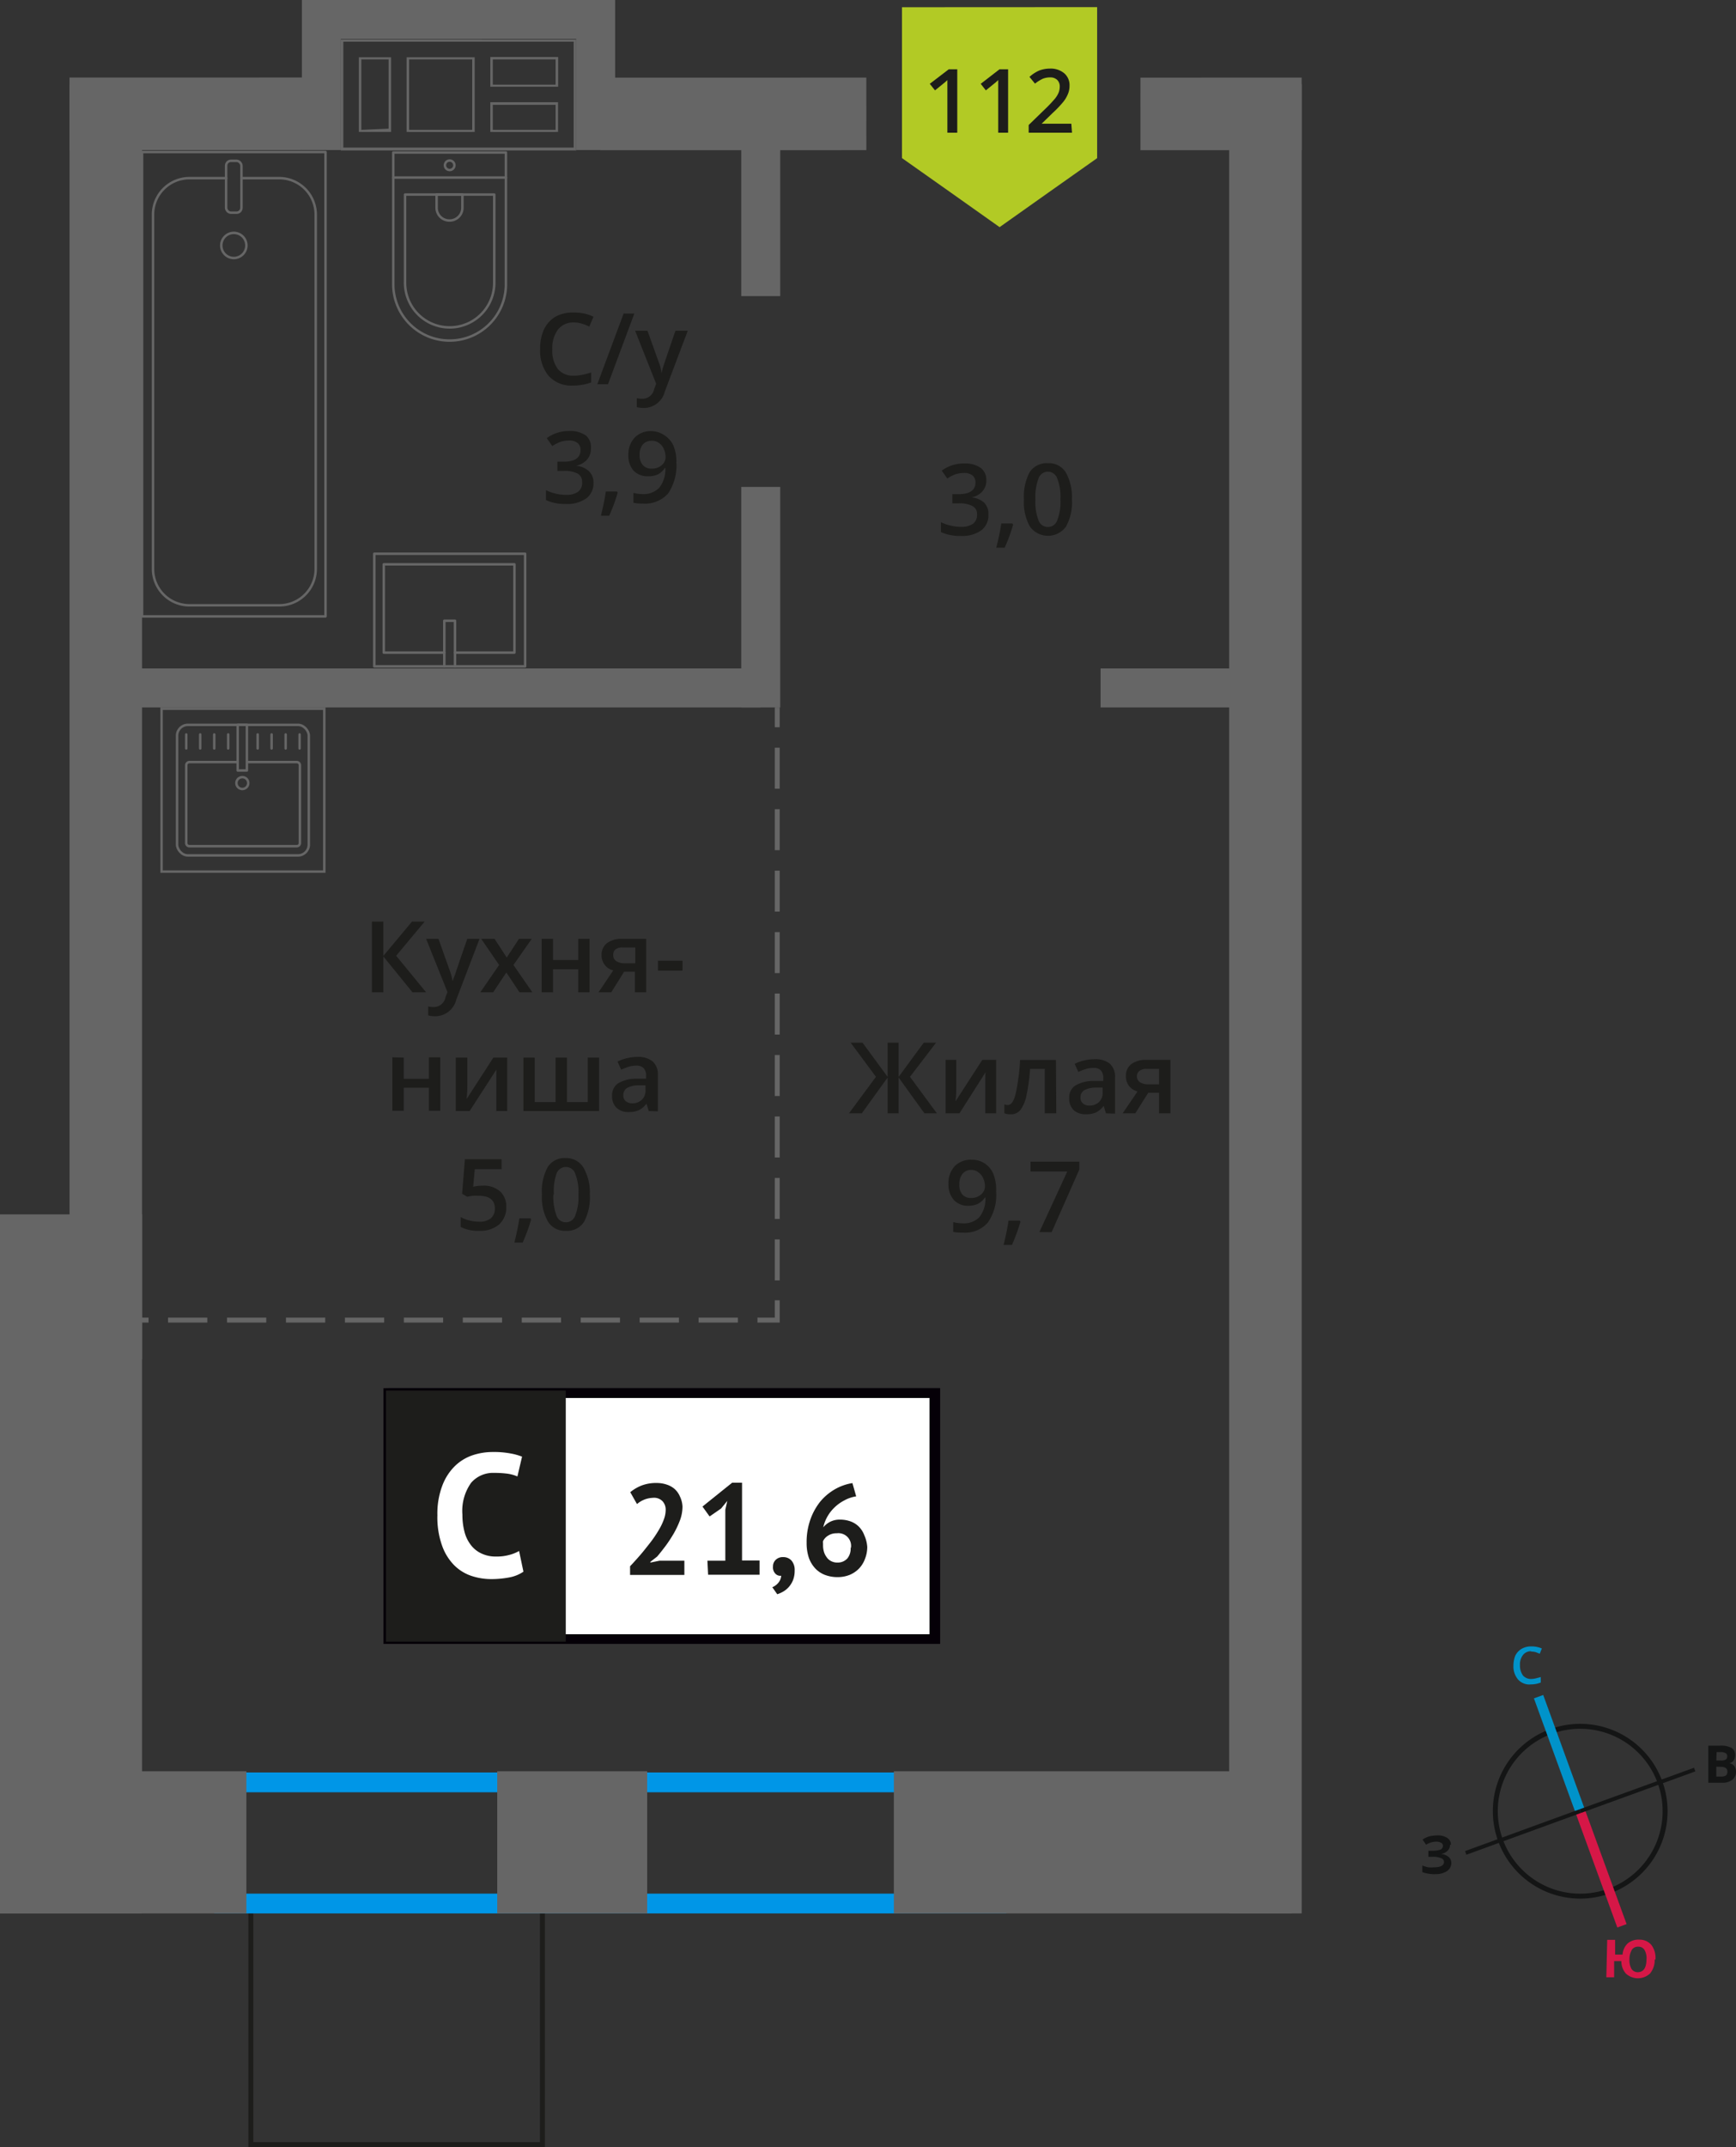 <svg xmlns="http://www.w3.org/2000/svg" width="175.51" height="216.94" viewBox="0 0 175.51 216.94"><rect x="0" y="0" width="175.51" height="216.94" fill="#333333" stroke="none"/><defs><style>.cls-1,.cls-10,.cls-18,.cls-2,.cls-3,.cls-7,.cls-8,.cls-9{fill:none;}.cls-1{stroke:#141515;}.cls-1,.cls-10,.cls-2,.cls-3,.cls-7,.cls-8,.cls-9{stroke-miterlimit:10;}.cls-1,.cls-10,.cls-17,.cls-7,.cls-8,.cls-9{stroke-width:0.5px;}.cls-2{stroke:#0093ca;}.cls-3{stroke:#d61747;}.cls-4{fill:#141515;}.cls-5{fill:#0093ca;}.cls-6{fill:#d61747;}.cls-17,.cls-7{stroke:#1d1d1b;}.cls-10,.cls-18,.cls-8,.cls-9{stroke:#666;}.cls-9{stroke-dasharray:4.14 2.07;}.cls-10{stroke-dasharray:3.97 1.99;}.cls-11{fill:#0096e7;}.cls-12{fill:#666;}.cls-13{fill:#b2ca25;fill-rule:evenodd;}.cls-14,.cls-17{fill:#1d1d1b;}.cls-15{fill:#fff;}.cls-16{fill:#050007;}.cls-17{stroke-miterlimit:22.93;}.cls-18{stroke-linecap:round;stroke-linejoin:round;stroke-width:0.25px;}</style></defs><g id="bathroon"><path class="cls-1" d="M156.83,174.94a8.58,8.58,0,1,1-5.13,11,8.56,8.56,0,0,1,5.13-11Z"/><line class="cls-2" x1="155.55" y1="171.43" x2="159.76" y2="183"/><line class="cls-3" x1="163.98" y1="194.58" x2="159.76" y2="183"/><polygon class="cls-4" points="148.12 187.03 159.69 182.81 159.83 183.18 148.25 187.4 148.12 187.03"/><polygon class="cls-4" points="171.27 178.61 159.69 182.81 159.83 183.18 171.4 178.98 171.27 178.61"/><path class="cls-5" d="M154.77,166.84a1,1,0,0,0-.82.41,1.55,1.55,0,0,0-.28,1,1.7,1.7,0,0,0,.31,1.05,1.08,1.08,0,0,0,.86.34,2.31,2.31,0,0,0,.47-.07l.46-.12V170a2.62,2.62,0,0,1-1,.19,1.52,1.52,0,0,1-1.28-.48,2,2,0,0,1-.48-1.41,2.76,2.76,0,0,1,.18-1,1.66,1.66,0,0,1,.62-.69,1.93,1.93,0,0,1,1-.26,2.62,2.62,0,0,1,1.07.21l-.21.53-.41-.16a2.22,2.22,0,0,0-.46-.06Z"/><path class="cls-6" d="M167.29,198a2.13,2.13,0,0,1-.48,1.41,1.8,1.8,0,0,1-2.43,0,1.87,1.87,0,0,1-.46-1.26l-.73,0,0,1.63-.79,0,.09-3.78.8,0,0,1.49.75,0a1.73,1.73,0,0,1,.53-1.14,1.7,1.7,0,0,1,1.17-.37,1.56,1.56,0,0,1,1.22.54,2.21,2.21,0,0,1,.41,1.46Zm-2.55-.07a1.85,1.85,0,0,0,.2,1,.76.76,0,0,0,.62.34c.58,0,.88-.41.9-1.25a1.71,1.71,0,0,0-.2-1,.7.7,0,0,0-.62-.33.74.74,0,0,0-.65.3,1.87,1.87,0,0,0-.25,1Z"/><path class="cls-4" d="M172.71,176.38h1.19a2.27,2.27,0,0,1,1.15.22.81.81,0,0,1,.37.74.9.9,0,0,1-.16.55.66.66,0,0,1-.42.26v0a.85.85,0,0,1,.5.29,1,1,0,0,1,.17.6,1,1,0,0,1-.38.79,1.59,1.59,0,0,1-1,.3h-1.42Zm.81,1.5H174a.86.86,0,0,0,.48-.1.37.37,0,0,0,.14-.34.33.33,0,0,0-.15-.3.92.92,0,0,0-.51-.11h-.41Zm0,.62v1H174a.81.81,0,0,0,.49-.11.5.5,0,0,0,.15-.39c0-.31-.21-.48-.66-.48Z"/><path class="cls-4" d="M146.59,186.42a.74.74,0,0,1-.26.59,1.09,1.09,0,0,1-.7.31v0a1.43,1.43,0,0,1,.8.28.79.79,0,0,1,.3.61,1,1,0,0,1-.42.83,2,2,0,0,1-1.17.32,3.57,3.57,0,0,1-1.34-.2v-.67a4.48,4.48,0,0,0,.58.18,3.13,3.13,0,0,0,.61,0c.63,0,1-.17,1-.55a.42.42,0,0,0-.31-.38,2.21,2.21,0,0,0-.92-.13h-.35V187h.32a2.71,2.71,0,0,0,.89-.11.41.41,0,0,0,.26-.39.34.34,0,0,0-.17-.3,1,1,0,0,0-.53-.12,1.9,1.9,0,0,0-1,.31l-.36-.52a2.58,2.58,0,0,1,.69-.33,3.91,3.91,0,0,1,.8-.09,1.65,1.65,0,0,1,1,.25.8.8,0,0,1,.38.68Z"/><rect class="cls-7" x="25.36" y="192.87" width="29.48" height="23.82" transform="translate(80.2 409.56) rotate(-180)"/><line class="cls-8" x1="78.58" y1="71.48" x2="78.58" y2="73.48"/><line class="cls-9" x1="78.58" y1="75.55" x2="78.58" y2="130.35"/><polyline class="cls-8" points="78.58 131.38 78.58 133.38 76.58 133.38"/><line class="cls-10" x1="74.6" y1="133.38" x2="16.01" y2="133.38"/><line class="cls-8" x1="15.02" y1="133.38" x2="13.02" y2="133.38"/><path class="cls-11" d="M99.75,181.09v10.24H23.65V181.09h76.1m2-2H21.65v14.24h80.1V179.09Z"/><rect class="cls-12" y="178.97" width="24.91" height="14.36" transform="translate(24.91 372.3) rotate(-180)"/><rect class="cls-12" x="50.27" y="178.97" width="15.16" height="14.36" transform="translate(115.7 372.3) rotate(-180)"/><rect class="cls-12" x="90.37" y="178.97" width="40.23" height="14.36" transform="translate(220.97 372.3) rotate(-180)"/><rect class="cls-12" x="-28.13" y="150.83" width="70.63" height="14.36" transform="matrix(0, -1, 1, 0, -150.83, 165.2)"/><rect class="cls-12" x="69.42" y="20.47" width="14.97" height="3.94" transform="translate(54.47 99.34) rotate(-90)"/><rect class="cls-12" x="65.76" y="58.37" width="22.28" height="3.94" transform="translate(16.57 137.24) rotate(-90)"/><rect class="cls-12" x="12.13" y="67.54" width="64.76" height="3.94" transform="translate(89.01 139.02) rotate(-180)"/><rect class="cls-12" x="111.27" y="67.54" width="15.96" height="3.94" transform="translate(238.5 139.02) rotate(-180)"/><rect class="cls-12" x="7.03" y="7.83" width="25.74" height="7.33" transform="translate(39.8 22.99) rotate(179.99)"/><rect class="cls-12" x="60.69" y="7.83" width="26.9" height="7.33" transform="translate(148.28 22.99) rotate(179.99)"/><rect class="cls-12" x="115.3" y="7.83" width="16.3" height="7.33" transform="translate(246.9 22.98) rotate(179.99)"/><rect class="cls-12" x="-53.71" y="69.26" width="128.82" height="7.33" transform="translate(83.62 62.23) rotate(90)"/><rect class="cls-12" x="35.52" y="97.26" width="184.82" height="7.33" transform="translate(228.86 -27.01) rotate(90)"/><path class="cls-12" d="M41.11,4.21H58v10.7H34.71V4.21h6.4m-4.83,9.12h3.26V5.79H36.28v7.54m11.71,0V5.79H41.11v7.54H48m8.43-4.57v-3H49.57v3h6.85m0,4.57v-3H49.57v3h6.85M41.36,4h-6.9v11.2H58.25V4H41.36Zm-4.83,9.12V6h2.76v7Zm11.21,0H41.36V6h6.38v7Zm8.43-4.57H49.82V6h6.35V8.51Zm0,4.57H49.82V10.59h6.35v2.49Z"/><rect class="cls-12" x="52.63" y="5.61" width="15.16" height="3.94" transform="translate(67.8 -52.63) rotate(90)"/><rect class="cls-12" x="24.91" y="5.61" width="15.16" height="3.94" transform="translate(40.07 -24.91) rotate(90)"/><rect class="cls-12" x="31.5" width="29.13" height="3.94" transform="translate(92.13 3.94) rotate(-180)"/><rect class="cls-12" x="31.5" width="17.2" height="3.94" transform="translate(80.2 3.94) rotate(-180)"/><polygon class="cls-13" points="110.92 15.98 110.92 15.98 105.99 19.46 101.06 22.95 96.13 19.46 91.2 15.98 91.19 15.98 91.19 15.98 91.19 0.73 110.92 0.72 110.92 15.97 110.92 15.98"/><path class="cls-14" d="M96.78,13.41h-1V9.26q0-.74,0-1.17l-.25.23-1,.81L94,8.47,95.92,7h.86Z"/><path class="cls-14" d="M101.92,13.41h-1V9.26c0-.49,0-.88,0-1.17l-.25.23-1,.81-.52-.66L101.05,7h.87Z"/><path class="cls-14" d="M108.38,13.41H104v-.78L105.68,11a13.69,13.69,0,0,0,1-1.06,2.52,2.52,0,0,0,.35-.59,1.68,1.68,0,0,0,.11-.6.91.91,0,0,0-.26-.68,1,1,0,0,0-.72-.25,2,2,0,0,0-.72.13,3.85,3.85,0,0,0-.8.5l-.56-.68a3.58,3.58,0,0,1,1-.65,3.12,3.12,0,0,1,1.07-.19,2.13,2.13,0,0,1,1.44.47,1.58,1.58,0,0,1,.54,1.26,2.12,2.12,0,0,1-.16.83,3.2,3.2,0,0,1-.47.8,11.17,11.17,0,0,1-1.08,1.13l-1.11,1.08v0h3Z"/><rect class="cls-15" x="39.27" y="140.75" width="54.7" height="24.87"/><path class="cls-16" d="M94,141.25H39.86v23.87H94Zm-54.64-1H95.05v25.85H38.77V140.26Z"/><rect class="cls-17" x="39.27" y="140.75" width="17.68" height="24.87"/><path class="cls-14" d="M69,152.22a4,4,0,0,1-.24,1.35,9.37,9.37,0,0,1-.62,1.33,14.27,14.27,0,0,1-.82,1.26c-.3.4-.59.77-.88,1.11l-.69.54v.07l.94-.19h2.5v1.44H63.7v-.88c.21-.21.44-.47.7-.76s.53-.6.79-.93.53-.66.78-1a12.43,12.43,0,0,0,.68-1.05,5.74,5.74,0,0,0,.47-1,2.78,2.78,0,0,0,.18-.94,1.25,1.25,0,0,0-.31-.88,1.19,1.19,0,0,0-1-.35,2.58,2.58,0,0,0-1.59.63l-.68-1.2a4.17,4.17,0,0,1,1.16-.68,4.1,4.1,0,0,1,1.52-.25,3.13,3.13,0,0,1,1,.16,2.29,2.29,0,0,1,.81.45,2.17,2.17,0,0,1,.53.75A2.62,2.62,0,0,1,69,152.22Z"/><path class="cls-14" d="M71.52,157.69h1.81v-5.15l.2-.89-.63.77-1.16.8-.72-1,3-2.41h1v7.86h1.77v1.44h-5.2Z"/><path class="cls-14" d="M78.15,158.29a.9.9,0,0,1,.29-.7,1,1,0,0,1,.73-.26,1.09,1.09,0,0,1,.86.36,1.45,1.45,0,0,1,.31,1,2.57,2.57,0,0,1-.18,1,2.41,2.41,0,0,1-.45.7,2.22,2.22,0,0,1-.58.45,3.07,3.07,0,0,1-.55.24l-.5-.71a1.53,1.53,0,0,0,.62-.46,1.22,1.22,0,0,0,.28-.7.67.67,0,0,1-.56-.18A.89.89,0,0,1,78.15,158.29Z"/><path class="cls-14" d="M87.68,156.3a3.26,3.26,0,0,1-.22,1.18,2.81,2.81,0,0,1-.61,1,2.85,2.85,0,0,1-.94.64,3.23,3.23,0,0,1-1.22.23,3.56,3.56,0,0,1-1.25-.21,2.63,2.63,0,0,1-1-.65,3.07,3.07,0,0,1-.66-1.08,4.67,4.67,0,0,1-.23-1.52,6.82,6.82,0,0,1,.37-2.33,6.2,6.2,0,0,1,1-1.83,5.5,5.5,0,0,1,1.48-1.25,5.19,5.19,0,0,1,1.78-.63l.38,1.34a3.63,3.63,0,0,0-1.2.41,4.15,4.15,0,0,0-1,.72,4,4,0,0,0-1.13,2,2.22,2.22,0,0,1,.68-.55,2.13,2.13,0,0,1,1-.23,3.14,3.14,0,0,1,1.08.18,2.33,2.33,0,0,1,.85.54,2.48,2.48,0,0,1,.55.88A3.45,3.45,0,0,1,87.68,156.3Zm-1.65.09a1.28,1.28,0,0,0-1.43-1.47,1.52,1.52,0,0,0-.88.24,1.32,1.32,0,0,0-.51.55,1.14,1.14,0,0,0,0,.25v.2a2.28,2.28,0,0,0,.09.63,1.71,1.71,0,0,0,.27.54,1.17,1.17,0,0,0,.45.4,1.33,1.33,0,0,0,.65.15,1.3,1.3,0,0,0,1-.42A1.56,1.56,0,0,0,86,156.39Z"/><path class="cls-15" d="M52.92,158.8a3.73,3.73,0,0,1-1.43.58,9.51,9.51,0,0,1-1.78.17,6.33,6.33,0,0,1-2.1-.34,4.47,4.47,0,0,1-1.74-1.11,5.35,5.35,0,0,1-1.2-2,8.51,8.51,0,0,1-.45-3,8,8,0,0,1,.5-3,5.46,5.46,0,0,1,1.3-2,4.74,4.74,0,0,1,1.78-1.07,6.38,6.38,0,0,1,2-.32,9,9,0,0,1,1.78.14,5.94,5.94,0,0,1,1.2.33l-.47,2a3.9,3.9,0,0,0-1-.28,10,10,0,0,0-1.34-.08,2.92,2.92,0,0,0-2.34,1,4.89,4.89,0,0,0-.88,3.22,6.67,6.67,0,0,0,.21,1.73,3.66,3.66,0,0,0,.64,1.33,2.82,2.82,0,0,0,1.07.86,3.29,3.29,0,0,0,1.48.31,4.65,4.65,0,0,0,1.33-.16,3.94,3.94,0,0,0,1-.4Z"/><path class="cls-14" d="M43.08,100.26H41.7l-2.94-3.62v3.62H37.6V93.12h1.16v3.46l2.89-3.46h1.28l-2.88,3.45Z"/><path class="cls-14" d="M43.08,94.86h1.25l1.09,3.06a6,6,0,0,1,.34,1.23h0A3.78,3.78,0,0,1,46,98.5c.07-.25.49-1.47,1.24-3.64h1.24L46.13,101a2.19,2.19,0,0,1-2.1,1.68,3,3,0,0,1-.74-.08v-.91a2.55,2.55,0,0,0,.59.06,1.2,1.2,0,0,0,1.16-1l.2-.51Z"/><path class="cls-14" d="M50.46,97.5l-1.81-2.64H50l1.23,1.89,1.24-1.89h1.29L51.91,97.5l1.91,2.76h-1.3l-1.33-2-1.33,2h-1.3Z"/><path class="cls-14" d="M55.91,94.86V97h2.55V94.86H59.6v5.4H58.46V97.93H55.91v2.33H54.76v-5.4Z"/><path class="cls-14" d="M61.8,100.26H60.51L62,98.05a1.53,1.53,0,0,1-.86-.56,1.58,1.58,0,0,1-.32-1,1.46,1.46,0,0,1,.55-1.2,2.4,2.4,0,0,1,1.49-.43h2.47v5.4H64.19V98.18H63.1ZM62,96.5a.68.68,0,0,0,.32.62,1.49,1.49,0,0,0,.84.21h1.07v-1.6H62.94a1.16,1.16,0,0,0-.72.2A.68.68,0,0,0,62,96.5Z"/><path class="cls-14" d="M66.52,98.07v-1H69v1Z"/><path class="cls-14" d="M40.82,106.86V109h2.54v-2.17h1.15v5.4H43.36v-2.33H40.82v2.33H39.67v-5.4Z"/><path class="cls-14" d="M47.25,106.86v2.77c0,.32,0,.8-.08,1.42l2.71-4.19h1.4v5.4h-1.1v-2.72c0-.15,0-.39,0-.73s0-.57,0-.73l-2.7,4.18h-1.4v-5.4Z"/><path class="cls-14" d="M60.57,112.26H52.92v-5.4h1.14v4.49h2.11v-4.49h1.15v4.49h2.1v-4.49h1.15Z"/><path class="cls-14" d="M65.59,112.26l-.23-.75h0a2.16,2.16,0,0,1-.79.67,2.44,2.44,0,0,1-1,.18,1.69,1.69,0,0,1-1.24-.43,1.61,1.61,0,0,1-.45-1.22,1.45,1.45,0,0,1,.62-1.26,3.63,3.63,0,0,1,1.89-.46l.93,0v-.29a1.09,1.09,0,0,0-.24-.77,1,1,0,0,0-.75-.26,2.67,2.67,0,0,0-.8.12c-.25.09-.49.18-.73.29l-.37-.82a4,4,0,0,1,1-.35,4.45,4.45,0,0,1,1-.12,2.33,2.33,0,0,1,1.55.45,1.76,1.76,0,0,1,.53,1.41v3.64Zm-1.71-.78a1.42,1.42,0,0,0,1-.35,1.27,1.27,0,0,0,.38-1v-.47l-.69,0a2.38,2.38,0,0,0-1.18.27.83.83,0,0,0-.37.74.73.73,0,0,0,.21.56A1,1,0,0,0,63.88,111.48Z"/><path class="cls-14" d="M48.84,119.8a2.45,2.45,0,0,1,1.71.57,2,2,0,0,1,.63,1.56,2.28,2.28,0,0,1-.72,1.79,2.93,2.93,0,0,1-2,.64,3.79,3.79,0,0,1-1.88-.39v-1a3.26,3.26,0,0,0,.91.35,4.19,4.19,0,0,0,.95.12,1.77,1.77,0,0,0,1.18-.34,1.27,1.27,0,0,0,.41-1c0-.85-.55-1.28-1.64-1.28a4.42,4.42,0,0,0-.56,0,6,6,0,0,0-.59.1l-.52-.3.28-3.49h3.71v1H48l-.16,1.77.41-.07A5,5,0,0,1,48.84,119.8Z"/><path class="cls-14" d="M53.7,123.21a17.41,17.41,0,0,1-.86,2.34H52c.23-.88.39-1.69.51-2.45h1.12Z"/><path class="cls-14" d="M59.63,120.69a5.21,5.21,0,0,1-.59,2.77,2,2,0,0,1-1.83.9,2,2,0,0,1-1.81-.93,5,5,0,0,1-.61-2.74,5.06,5.06,0,0,1,.59-2.78,2,2,0,0,1,1.83-.9A2,2,0,0,1,59,118,5,5,0,0,1,59.63,120.69Zm-3.68,0a5.22,5.22,0,0,0,.3,2.09,1,1,0,0,0,1.92,0,5.05,5.05,0,0,0,.31-2.08,5,5,0,0,0-.31-2.07,1,1,0,0,0-1.92,0A5.26,5.26,0,0,0,56,120.69Z"/><path class="cls-14" d="M88.56,108.8,86,105.35H87.2l2.54,3.46v-3.46h1.11v3.46l2.54-3.46h1.25L92,108.8l2.72,3.69H93.46l-2.61-3.62v3.62H89.74v-3.62l-2.61,3.62h-1.3Z"/><path class="cls-14" d="M96.68,107.09v2.77c0,.32,0,.79-.08,1.42l2.71-4.19h1.4v5.4h-1.1v-2.72c0-.15,0-.39,0-.73s0-.58.05-.73L97,112.49h-1.4v-5.4Z"/><path class="cls-14" d="M106.79,112.49h-1.16V108h-1.49a19.3,19.3,0,0,1-.37,2.71,3.64,3.64,0,0,1-.6,1.43,1.21,1.21,0,0,1-1,.45,1.62,1.62,0,0,1-.63-.11v-.9a.92.92,0,0,0,.36.07c.33,0,.59-.38.78-1.12a21.33,21.33,0,0,0,.45-3.43h3.63Z"/><path class="cls-14" d="M111.81,112.49l-.23-.75h0a2.35,2.35,0,0,1-.79.67,2.45,2.45,0,0,1-1,.17,1.75,1.75,0,0,1-1.25-.42,1.62,1.62,0,0,1-.44-1.22,1.41,1.41,0,0,1,.62-1.26,3.54,3.54,0,0,1,1.89-.46l.93,0v-.29a1.12,1.12,0,0,0-.24-.78,1,1,0,0,0-.75-.25,2.63,2.63,0,0,0-.8.12,5.84,5.84,0,0,0-.73.29l-.37-.82a4,4,0,0,1,1-.35,4.45,4.45,0,0,1,1-.12,2.33,2.33,0,0,1,1.55.45,1.76,1.76,0,0,1,.53,1.41v3.64Zm-1.71-.78a1.43,1.43,0,0,0,1-.35,1.29,1.29,0,0,0,.38-1v-.47l-.7,0a2.36,2.36,0,0,0-1.17.27.82.82,0,0,0-.37.74.73.73,0,0,0,.21.56A.94.94,0,0,0,110.1,111.71Z"/><path class="cls-14" d="M114.78,112.49H113.5l1.5-2.21a1.63,1.63,0,0,1-.86-.56,1.57,1.57,0,0,1-.31-1,1.46,1.46,0,0,1,.54-1.2,2.37,2.37,0,0,1,1.5-.43h2.46v5.4h-1.15v-2.08h-1.09Zm.16-3.76a.7.7,0,0,0,.32.62,1.51,1.51,0,0,0,.85.21h1.07V108h-1.25a1.11,1.11,0,0,0-.73.2A.68.68,0,0,0,114.94,108.73Z"/><path class="cls-14" d="M100.71,120.4a4.86,4.86,0,0,1-.85,3.14,3.06,3.06,0,0,1-2.55,1,4.18,4.18,0,0,1-.94-.07v-1a2.93,2.93,0,0,0,.88.13A2.22,2.22,0,0,0,99,123a3,3,0,0,0,.63-2h-.06a1.81,1.81,0,0,1-.7.63,2.18,2.18,0,0,1-.95.2,1.92,1.92,0,0,1-1.49-.59,2.33,2.33,0,0,1-.54-1.62,2.5,2.5,0,0,1,.62-1.78,2.25,2.25,0,0,1,1.71-.66,2.33,2.33,0,0,1,1.33.37,2.36,2.36,0,0,1,.88,1.07A4.34,4.34,0,0,1,100.71,120.4Zm-2.49-2.19a1.11,1.11,0,0,0-.91.39,1.69,1.69,0,0,0-.32,1.09,1.45,1.45,0,0,0,.3,1,1.11,1.11,0,0,0,.89.35,1.43,1.43,0,0,0,1-.35,1.06,1.06,0,0,0,.4-.81,2,2,0,0,0-.17-.81,1.36,1.36,0,0,0-.47-.6A1.12,1.12,0,0,0,98.22,118.21Z"/><path class="cls-14" d="M103.17,123.44a18.47,18.47,0,0,1-.86,2.34h-.85a22.73,22.73,0,0,0,.5-2.45h1.13Z"/><path class="cls-14" d="M105.08,124.49l2.82-6.12h-3.71v-1h4.93v.8l-2.8,6.33Z"/><path class="cls-14" d="M58,32.58a1.93,1.93,0,0,0-1.58.71,3.08,3.08,0,0,0-.58,2,3.08,3.08,0,0,0,.56,2,2,2,0,0,0,1.6.67,4.17,4.17,0,0,0,.88-.09c.28-.06.58-.14.89-.23v1a5.42,5.42,0,0,1-1.91.32,3.07,3.07,0,0,1-2.41-1,4,4,0,0,1-.84-2.72,4.44,4.44,0,0,1,.41-2A3,3,0,0,1,56.15,32,3.65,3.65,0,0,1,58,31.58,4.41,4.41,0,0,1,60,32l-.42,1a4.62,4.62,0,0,0-.76-.3A2.65,2.65,0,0,0,58,32.58Z"/><path class="cls-14" d="M64.13,31.68l-2.66,7.14H60.39l2.66-7.14Z"/><path class="cls-14" d="M64.21,33.42h1.25l1.1,3.06a5.39,5.39,0,0,1,.33,1.23h0a4.66,4.66,0,0,1,.16-.65c.08-.26.49-1.47,1.24-3.64h1.24l-2.31,6.12a2.19,2.19,0,0,1-2.1,1.68,3.65,3.65,0,0,1-.74-.08v-.91a2.61,2.61,0,0,0,.59.06,1.2,1.2,0,0,0,1.17-1l.2-.51Z"/><path class="cls-14" d="M59.74,45.32a1.63,1.63,0,0,1-.4,1.13,2,2,0,0,1-1.11.61v0a2.19,2.19,0,0,1,1.29.53A1.54,1.54,0,0,1,60,48.77a1.88,1.88,0,0,1-.73,1.59,3.33,3.33,0,0,1-2.07.56,4.6,4.6,0,0,1-2-.39v-1a4.39,4.39,0,0,0,1,.35,4.3,4.3,0,0,0,1,.12,2,2,0,0,0,1.24-.31,1.11,1.11,0,0,0,.41-1,.91.91,0,0,0-.45-.84,2.92,2.92,0,0,0-1.43-.27h-.62v-.93h.63c1.14,0,1.71-.4,1.71-1.18a.86.86,0,0,0-.3-.71,1.32,1.32,0,0,0-.88-.25,2.88,2.88,0,0,0-.78.11,3.9,3.9,0,0,0-.89.45l-.56-.8a3.73,3.73,0,0,1,2.28-.72,2.69,2.69,0,0,1,1.68.46A1.52,1.52,0,0,1,59.74,45.32Z"/><path class="cls-14" d="M62.45,49.77a17,17,0,0,1-.86,2.34h-.84c.22-.88.39-1.7.5-2.45h1.13Z"/><path class="cls-14" d="M68.38,46.73a5,5,0,0,1-.85,3.15,3.13,3.13,0,0,1-2.56,1,4,4,0,0,1-.93-.08v-1a3.26,3.26,0,0,0,.87.12,2.21,2.21,0,0,0,1.73-.63,3,3,0,0,0,.63-2h-.06a1.82,1.82,0,0,1-.69.64,2.25,2.25,0,0,1-1,.19,1.94,1.94,0,0,1-1.49-.59A2.3,2.3,0,0,1,63.53,46a2.47,2.47,0,0,1,.63-1.78,2.25,2.25,0,0,1,1.71-.66A2.35,2.35,0,0,1,67.2,44,2.42,2.42,0,0,1,68.07,45,4.08,4.08,0,0,1,68.38,46.73Zm-2.49-2.19a1.13,1.13,0,0,0-.92.39A1.68,1.68,0,0,0,64.66,46,1.47,1.47,0,0,0,65,47a1.13,1.13,0,0,0,.9.35,1.45,1.45,0,0,0,1-.35,1.05,1.05,0,0,0,.39-.81,2,2,0,0,0-.17-.81,1.42,1.42,0,0,0-.47-.6A1.12,1.12,0,0,0,65.89,44.54Z"/><path class="cls-14" d="M99.72,48.52a1.63,1.63,0,0,1-.4,1.13,2,2,0,0,1-1.11.61v0a2.19,2.19,0,0,1,1.29.53A1.58,1.58,0,0,1,99.93,52a1.88,1.88,0,0,1-.73,1.59,3.33,3.33,0,0,1-2.07.56,4.6,4.6,0,0,1-2-.39v-1a4.39,4.39,0,0,0,1,.35,4.23,4.23,0,0,0,1,.12,2,2,0,0,0,1.24-.31,1.11,1.11,0,0,0,.41-.95.9.9,0,0,0-.46-.84,2.87,2.87,0,0,0-1.42-.27h-.62v-.93h.63c1.14,0,1.71-.4,1.71-1.18a.86.86,0,0,0-.3-.71,1.32,1.32,0,0,0-.88-.25,2.88,2.88,0,0,0-.78.11,3.9,3.9,0,0,0-.89.45l-.56-.8a3.73,3.73,0,0,1,2.28-.72,2.69,2.69,0,0,1,1.68.46A1.52,1.52,0,0,1,99.72,48.52Z"/><path class="cls-14" d="M102.43,53a17,17,0,0,1-.86,2.34h-.85a22.91,22.91,0,0,0,.51-2.45h1.12Z"/><path class="cls-14" d="M108.37,50.45a5,5,0,0,1-.6,2.76,2.25,2.25,0,0,1-3.64,0,5,5,0,0,1-.61-2.73,5.22,5.22,0,0,1,.59-2.79,2.06,2.06,0,0,1,1.83-.89,2,2,0,0,1,1.81.93A5.07,5.07,0,0,1,108.37,50.45Zm-3.69,0a5.17,5.17,0,0,0,.3,2.08,1,1,0,0,0,1.92,0,5,5,0,0,0,.31-2.07,5.05,5.05,0,0,0-.31-2.08,1,1,0,0,0-1.92,0A5.26,5.26,0,0,0,104.68,50.45Z"/><rect class="cls-18" x="14.37" y="15.36" width="18.55" height="46.92" transform="translate(47.28 77.64) rotate(180)"/><rect class="cls-18" x="22.87" y="16.24" width="1.55" height="5.24" rx="0.49" transform="translate(47.28 37.73) rotate(180)"/><path class="cls-18" d="M24.41,18h3.82a3.69,3.69,0,0,1,3.69,3.68v35.8a3.68,3.68,0,0,1-3.69,3.68H19.15a3.68,3.68,0,0,1-3.68-3.68V21.69A3.68,3.68,0,0,1,19.15,18h3.72"/><circle class="cls-18" cx="23.64" cy="24.8" r="1.27"/><path class="cls-18" d="M36,19.17H49.27A5.69,5.69,0,0,1,55,24.87v0a5.69,5.69,0,0,1-5.69,5.69H36a0,0,0,0,1,0,0V19.17A0,0,0,0,1,36,19.17Z" transform="translate(70.32 -20.59) rotate(90)"/><path class="cls-18" d="M38.75,21.86h8.91a4.51,4.51,0,0,1,4.51,4.51v0a4.51,4.51,0,0,1-4.51,4.51H38.75a0,0,0,0,1,0,0v-9a0,0,0,0,1,0,0Z" transform="translate(71.83 -19.09) rotate(90)"/><path class="cls-18" d="M44.14,19.68h1.34A1.29,1.29,0,0,1,46.77,21v0a1.29,1.29,0,0,1-1.29,1.29H44.14a0,0,0,0,1,0,0V19.68A0,0,0,0,1,44.14,19.68Z" transform="translate(66.43 -24.49) rotate(90)"/><circle class="cls-18" cx="45.46" cy="16.7" r="0.48"/><line class="cls-18" x1="51.15" y1="17.94" x2="39.77" y2="17.94"/><rect class="cls-18" x="39.77" y="54.02" width="11.38" height="15.25" transform="translate(-16.18 107.1) rotate(-90)"/><polyline class="cls-18" points="46 67.33 46 62.72 44.92 62.72 44.92 67.33"/><polyline class="cls-18" points="46 65.94 52.01 65.94 52.01 57.02 38.8 57.02 38.8 65.94 44.92 65.94"/><rect class="cls-18" x="17.9" y="73.24" width="13.32" height="13.19" rx="1.09" transform="translate(49.12 159.67) rotate(-180)"/><path class="cls-18" d="M24,77H19.15a.32.32,0,0,0-.32.32v7.86a.32.32,0,0,0,.32.32H30a.32.32,0,0,0,.32-.32V77.32A.32.32,0,0,0,30,77H25"/><circle class="cls-18" cx="24.5" cy="79.12" r="0.6"/><rect class="cls-18" x="24.03" y="73.24" width="0.93" height="4.61" transform="translate(48.99 151.09) rotate(-180)"/><line class="cls-18" x1="30.29" y1="74.21" x2="30.29" y2="75.62"/><line class="cls-18" x1="28.88" y1="74.21" x2="28.88" y2="75.62"/><line class="cls-18" x1="27.46" y1="74.21" x2="27.46" y2="75.62"/><line class="cls-18" x1="26.05" y1="74.21" x2="26.05" y2="75.62"/><line class="cls-18" x1="23.07" y1="74.21" x2="23.07" y2="75.62"/><line class="cls-18" x1="21.66" y1="74.21" x2="21.66" y2="75.62"/><line class="cls-18" x1="20.24" y1="74.21" x2="20.24" y2="75.62"/><line class="cls-18" x1="18.83" y1="74.21" x2="18.83" y2="75.62"/><path class="cls-12" d="M32.66,71.73V87.94H16.46V71.73h16.2m.25-.25H16.21V88.19h16.7V71.48Z"/></g></svg>